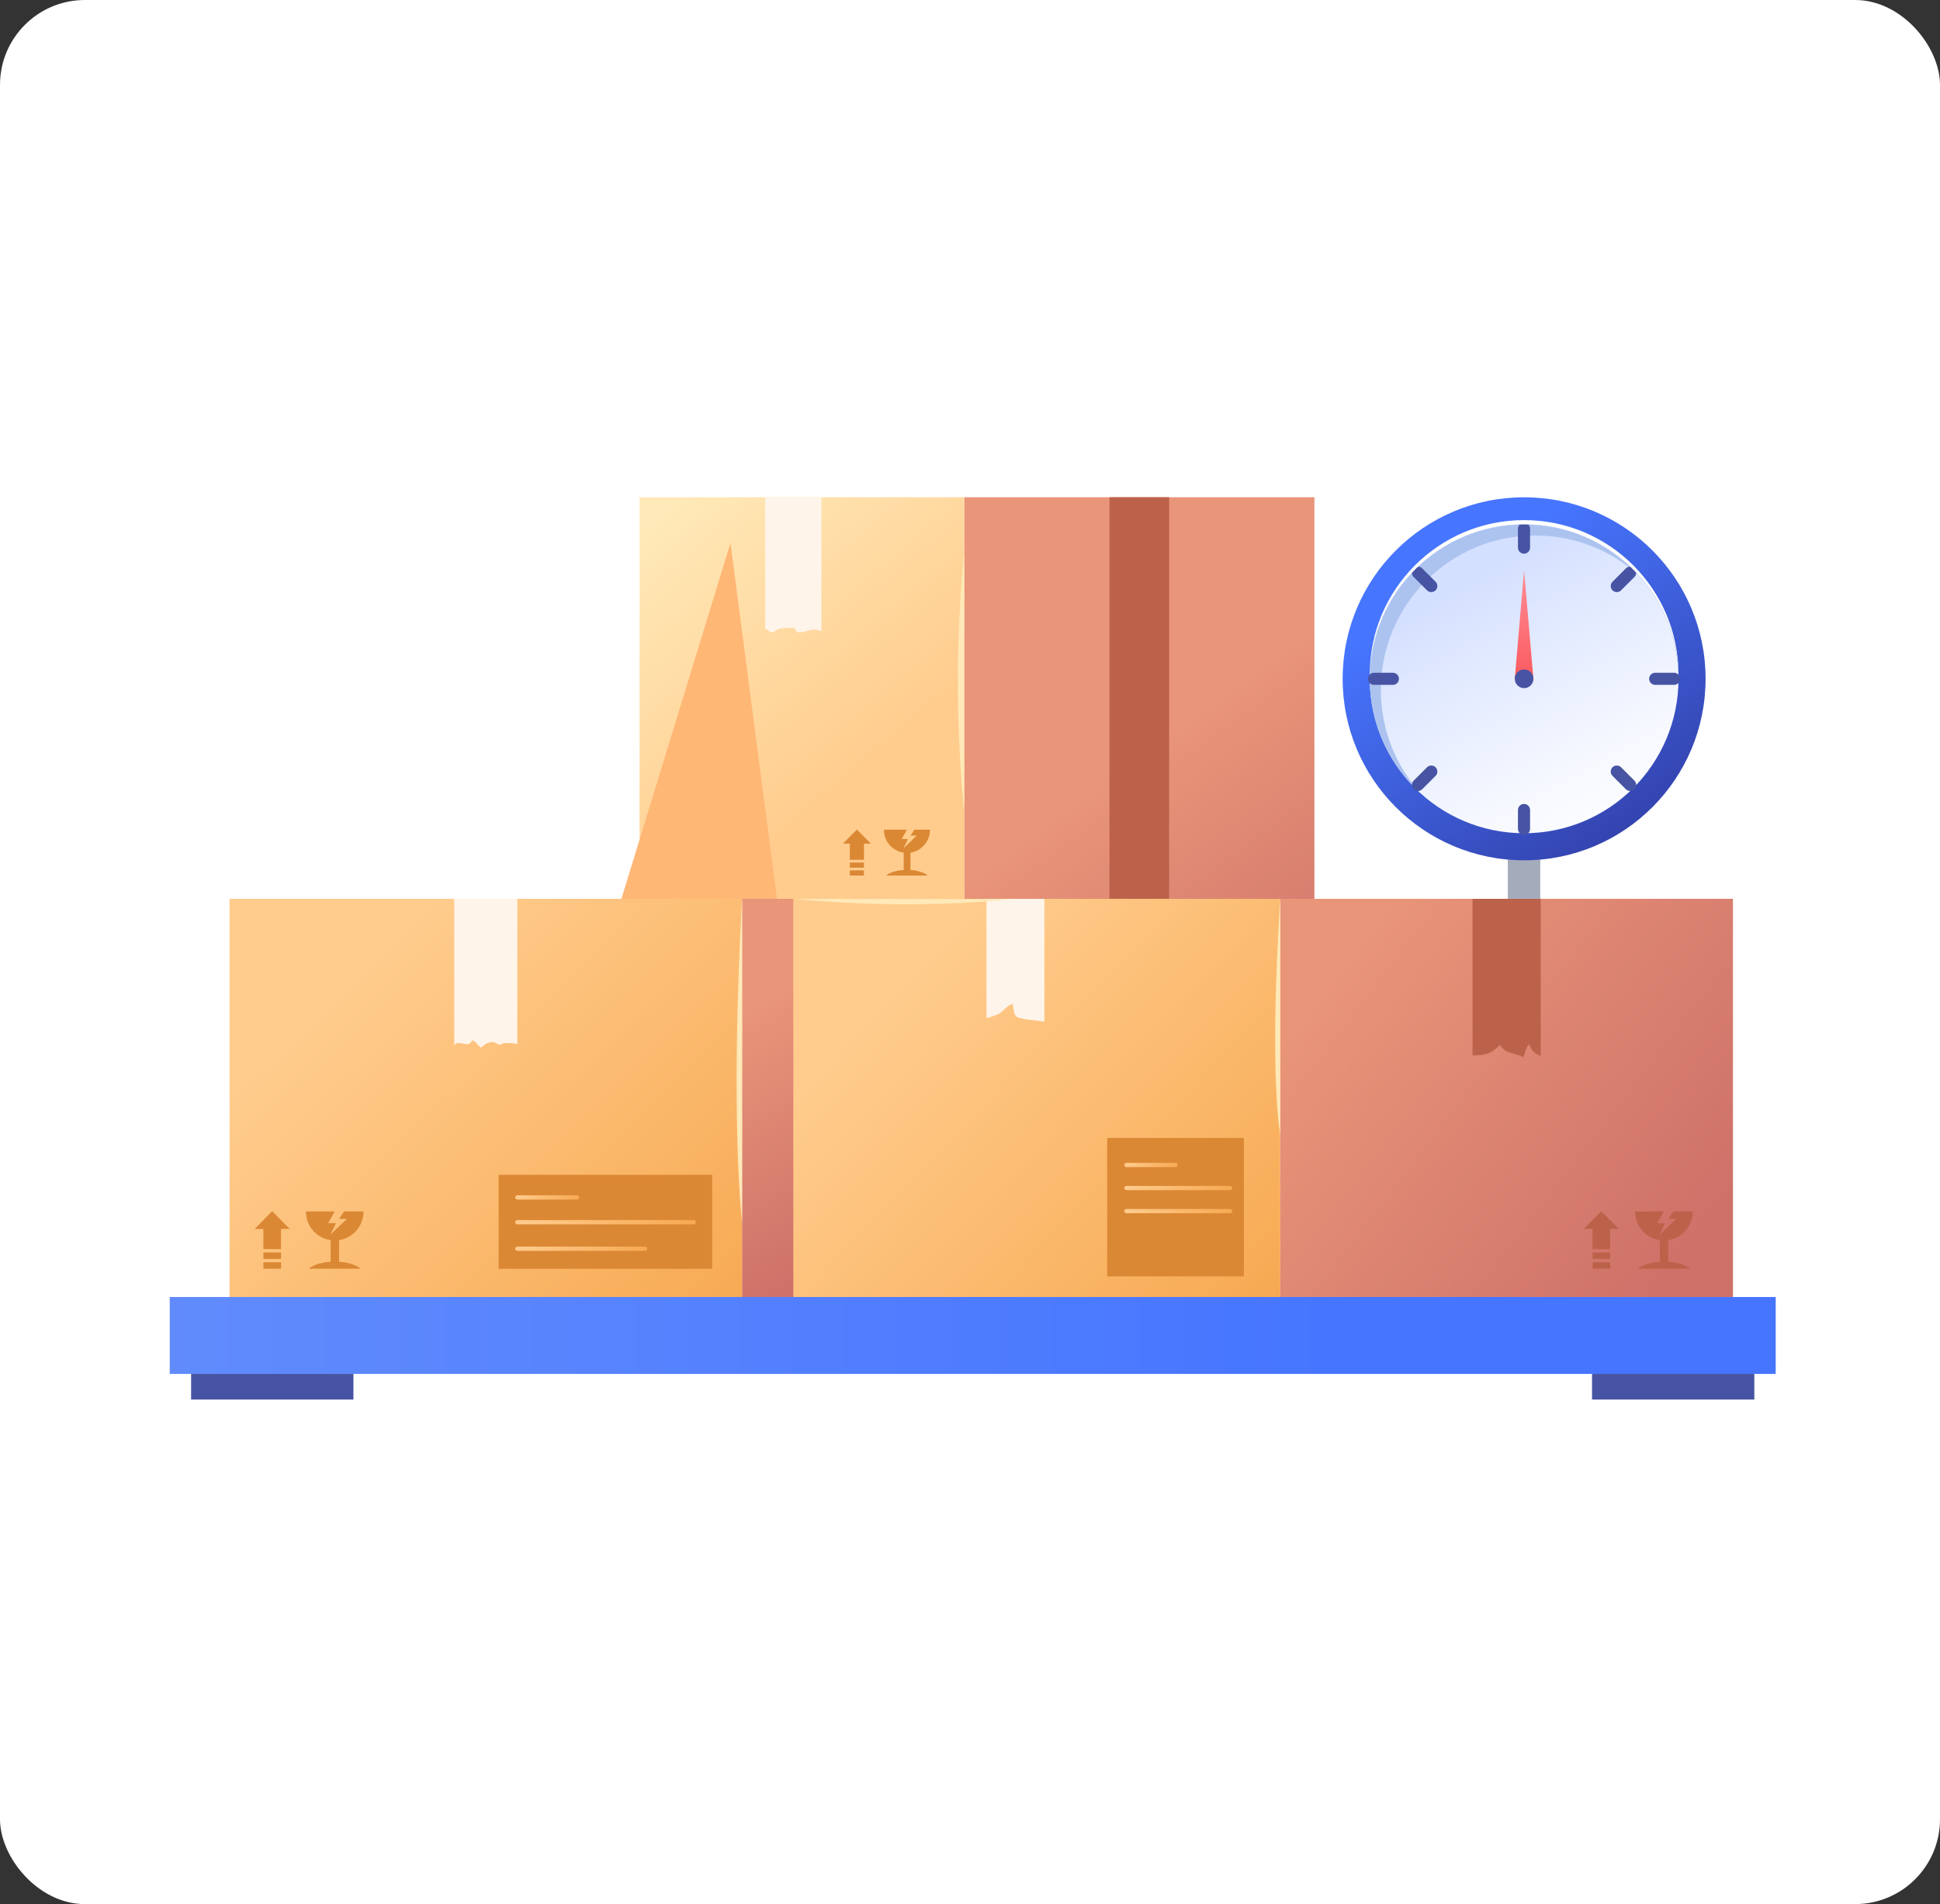 <svg xmlns="http://www.w3.org/2000/svg" width="160" height="157" viewBox="0 0 160 157" fill="none"><rect x="0" y="0" width="160" height="157" fill="#333333" stroke="none"/><rect width="160" height="157" rx="7" fill="white"></rect><path d="M61.205 74.112H18.934V106.943H61.205V74.112Z" fill="url(#paint0_linear_1260_5214)"></path><path d="M42.667 74.112V86.079C42.311 86.01 41.952 85.986 41.608 86.003C41.469 86.01 41.345 86.138 41.207 86.133C41.032 86.127 40.849 85.937 40.651 85.923C40.279 85.896 39.95 86.12 39.696 86.376C39.404 86.253 39.252 85.829 38.941 85.778C38.72 86.239 38.464 86.071 38.049 86.029C37.611 85.985 37.84 85.914 37.486 86.159C37.479 86.164 37.472 86.169 37.465 86.174V74.112L42.667 74.112Z" fill="#FFF4E9"></path><path d="M58.738 96.868H41.125V104.618H58.738V96.868Z" fill="#DB8835"></path><path d="M104.179 74.112H61.203V106.943H104.179V74.112Z" fill="url(#paint1_linear_1260_5214)"></path><path d="M61.202 74.112V100.743C61.202 100.743 60.186 92.368 61.202 74.112Z" fill="#FFE9B8"></path><path d="M22.448 99.872L21.004 101.328H21.72V102.992H23.176V101.328H23.892L22.448 99.872Z" fill="#DB8835"></path><path d="M23.178 103.269H21.723V103.8H23.178V103.269Z" fill="#DB8835"></path><path d="M23.178 104.078H21.723V104.61H23.178V104.078Z" fill="#DB8835"></path><path d="M27.969 104.038C28.752 104.091 29.408 104.309 29.742 104.609H25.468C25.807 104.306 26.475 104.085 27.27 104.037V102.254C26.117 102.092 25.23 101.101 25.23 99.903C25.23 99.898 25.23 99.894 25.231 99.889H27.605L27.066 100.85H27.709L27.241 101.812L28.61 100.501H27.969L28.374 99.889H29.98C29.98 99.894 29.98 99.898 29.98 99.903C29.98 101.091 29.108 102.075 27.969 102.25V104.038H27.969Z" fill="#DB8835"></path><path d="M47.6 98.909H42.668C42.571 98.909 42.492 98.83 42.492 98.733C42.492 98.635 42.571 98.557 42.668 98.557H47.6C47.697 98.557 47.776 98.635 47.776 98.733C47.776 98.83 47.697 98.909 47.6 98.909Z" fill="url(#paint2_linear_1260_5214)"></path><path d="M57.217 100.952H42.668C42.571 100.952 42.492 100.873 42.492 100.776C42.492 100.678 42.571 100.6 42.668 100.6H57.217C57.314 100.6 57.393 100.678 57.393 100.776C57.393 100.873 57.314 100.952 57.217 100.952Z" fill="url(#paint3_linear_1260_5214)"></path><path d="M53.201 103.136H42.668C42.571 103.136 42.492 103.058 42.492 102.96C42.492 102.863 42.571 102.784 42.668 102.784H53.201C53.298 102.784 53.377 102.863 53.377 102.96C53.377 103.058 53.298 103.136 53.201 103.136Z" fill="url(#paint4_linear_1260_5214)"></path><path d="M14 106.943V113.284H146.449V106.943H14Z" fill="url(#paint5_linear_1260_5214)"></path><path d="M29.148 113.283H15.762V115.397H29.148V113.283Z" fill="#4754A3"></path><path d="M144.687 113.283H131.301V115.397H144.687V113.283Z" fill="#4754A3"></path><path d="M127.033 64.382H124.355V82.277H127.033V64.382Z" fill="#A4ACBC"></path><path d="M125.7 70.936C133.966 70.936 140.666 64.235 140.666 55.97C140.666 47.704 133.966 41.004 125.7 41.004C117.435 41.004 110.734 47.704 110.734 55.97C110.734 64.235 117.435 70.936 125.7 70.936Z" fill="url(#paint6_linear_1260_5214)"></path><path d="M125.702 68.703C132.734 68.703 138.434 63.002 138.434 55.97C138.434 48.938 132.734 43.237 125.702 43.237C118.669 43.237 112.969 48.938 112.969 55.97C112.969 63.002 118.669 68.703 125.702 68.703Z" fill="url(#paint7_linear_1260_5214)"></path><path d="M135.15 47.437C132.893 45.396 129.9 44.153 126.617 44.153C119.585 44.153 113.885 49.854 113.885 56.886C113.885 60.169 115.127 63.162 117.168 65.42C114.589 63.09 112.969 59.719 112.969 55.97C112.969 48.938 118.669 43.237 125.702 43.237C129.451 43.237 132.821 44.858 135.15 47.437Z" fill="#ACC3EF"></path><path d="M126.465 55.97H124.93L125.695 47.05L125.698 47.022L125.7 47.05L126.465 55.97Z" fill="url(#paint8_linear_1260_5214)"></path><path d="M125.7 56.74C126.125 56.74 126.47 56.396 126.47 55.97C126.47 55.545 126.125 55.2 125.7 55.2C125.274 55.2 124.93 55.545 124.93 55.97C124.93 56.396 125.274 56.74 125.7 56.74Z" fill="#4754A3"></path><path d="M125.701 46.707V46.767L125.699 46.737L125.701 46.707Z" fill="url(#paint9_linear_1260_5214)"></path><path d="M125.698 46.737L125.695 46.767V46.707L125.698 46.737Z" fill="url(#paint10_linear_1260_5214)"></path><path d="M136.512 55.971H138.066" stroke="#4754A3" stroke-miterlimit="10" stroke-linecap="round" stroke-linejoin="round"></path><path d="M113.32 55.971H114.875" stroke="#4754A3" stroke-miterlimit="10" stroke-linecap="round" stroke-linejoin="round"></path><path d="M133.344 63.619L134.443 64.719" stroke="#4754A3" stroke-miterlimit="10" stroke-linecap="round" stroke-linejoin="round"></path><path d="M116.945 47.222L118.045 48.321" stroke="#4754A3" stroke-miterlimit="10" stroke-linecap="round" stroke-linejoin="round"></path><path d="M125.691 66.788V68.343" stroke="#4754A3" stroke-miterlimit="10" stroke-linecap="round" stroke-linejoin="round"></path><path d="M125.691 43.598V45.152" stroke="#4754A3" stroke-miterlimit="10" stroke-linecap="round" stroke-linejoin="round"></path><path d="M118.045 63.619L116.945 64.719" stroke="#4754A3" stroke-miterlimit="10" stroke-linecap="round" stroke-linejoin="round"></path><path d="M134.443 47.222L133.344 48.321" stroke="#4754A3" stroke-miterlimit="10" stroke-linecap="round" stroke-linejoin="round"></path><path d="M138.434 55.617C138.434 55.676 138.433 55.735 138.433 55.794C138.339 48.843 132.675 43.237 125.701 43.237C118.727 43.237 113.064 48.843 112.969 55.794C112.969 55.735 112.969 55.676 112.969 55.617C112.969 48.586 118.669 42.885 125.702 42.885C132.733 42.885 138.434 48.586 138.434 55.617Z" fill="white"></path><path d="M105.587 74.112H65.43V106.943H105.587V74.112Z" fill="url(#paint11_linear_1260_5214)"></path><path d="M102.589 93.83H91.316V105.243H102.589V93.83Z" fill="#DB8835"></path><path d="M142.925 74.112H105.586V106.943H142.925V74.112Z" fill="url(#paint12_linear_1260_5214)"></path><path d="M86.135 74.112V84.243C85.625 84.15 85.101 84.12 84.758 84.066C83.722 83.903 83.663 83.916 83.531 82.796C83.136 82.782 82.708 83.479 82.24 83.663C81.899 83.799 81.623 83.869 81.356 83.952V74.112L86.135 74.112Z" fill="#FFF4E9"></path><path d="M127.07 74.112V87.068C126.552 86.839 126.341 86.724 126.138 86.08C125.818 86.352 125.834 86.757 125.62 87.176C124.914 86.772 124.158 86.931 123.722 86.16C123.107 86.651 123.087 86.793 122.346 86.959C122.091 87.016 121.769 87.004 121.445 87.015V74.112L127.07 74.112Z" fill="#BC624A"></path><path d="M105.588 74.112V93.56C105.588 93.56 104.643 88.845 105.588 74.112Z" fill="#FFE9B8"></path><path d="M132.069 99.872L130.625 101.328H131.341V102.992H132.797V101.328H133.514L132.069 99.872Z" fill="#BC624A"></path><path d="M132.8 103.269H131.344V103.8H132.8V103.269Z" fill="#BC624A"></path><path d="M132.8 104.078H131.344V104.61H132.8V104.078Z" fill="#BC624A"></path><path d="M137.594 104.038C138.376 104.091 139.033 104.309 139.367 104.609H135.093C135.432 104.306 136.1 104.085 136.895 104.037V102.254C135.742 102.092 134.855 101.101 134.855 99.903C134.855 99.898 134.855 99.894 134.856 99.889H137.23L136.691 100.85H137.335L136.866 101.812L138.235 100.501H137.594L137.999 99.889H139.605C139.605 99.894 139.605 99.898 139.605 99.903C139.605 101.091 138.733 102.075 137.594 102.25L137.594 104.038Z" fill="#BC624A"></path><path d="M96.95 96.232H92.899C92.802 96.232 92.723 96.153 92.723 96.056C92.723 95.959 92.802 95.88 92.899 95.88H96.95C97.047 95.88 97.126 95.959 97.126 96.056C97.126 96.153 97.047 96.232 96.95 96.232Z" fill="url(#paint13_linear_1260_5214)"></path><path d="M101.459 98.135H92.899C92.802 98.135 92.723 98.056 92.723 97.958C92.723 97.861 92.802 97.782 92.899 97.782H101.459C101.556 97.782 101.635 97.861 101.635 97.958C101.635 98.056 101.556 98.135 101.459 98.135Z" fill="url(#paint14_linear_1260_5214)"></path><path d="M101.459 100.037H92.899C92.802 100.037 92.723 99.958 92.723 99.861C92.723 99.763 92.802 99.685 92.899 99.685H101.459C101.556 99.685 101.635 99.763 101.635 99.861C101.635 99.958 101.556 100.037 101.459 100.037Z" fill="url(#paint15_linear_1260_5214)"></path><path d="M65.43 74.112L83.347 74.139C83.347 74.139 75.686 75.107 65.43 74.112Z" fill="#FFE9B8"></path><path d="M79.519 41V74.112H108.405V41H79.519Z" fill="url(#paint16_linear_1260_5214)"></path><path d="M79.522 41V74.112H52.75V41H79.522Z" fill="url(#paint17_linear_1260_5214)"></path><path d="M67.75 41V52.033C67.74 52.031 67.732 52.029 67.724 52.026C66.816 51.733 66.79 52.102 65.872 52.143C65.667 52.153 65.6 51.781 65.4 51.767C65.111 51.748 64.659 51.784 64.361 51.821C64.074 51.856 63.946 52.107 63.656 52.133C63.422 52.154 63.373 51.843 63.105 51.888V41H67.75Z" fill="#FFF4E9"></path><path d="M96.424 41H91.504V74.112H96.424V41Z" fill="#BC624A"></path><path d="M70.672 68.397L69.516 69.564H70.089V70.896H71.255V69.564H71.829L70.672 68.397Z" fill="#DB8835"></path><path d="M71.252 71.118H70.086V71.544H71.252V71.118Z" fill="#DB8835"></path><path d="M71.252 71.766H70.086V72.191H71.252V71.766Z" fill="#DB8835"></path><path d="M75.092 71.734C75.719 71.776 76.245 71.951 76.512 72.191H73.089C73.36 71.948 73.895 71.772 74.532 71.733V70.305C73.609 70.175 72.898 69.381 72.898 68.422C72.898 68.418 72.898 68.414 72.899 68.41H74.8L74.369 69.18H74.884L74.509 69.951L75.606 68.9H75.092L75.416 68.41H76.702C76.703 68.414 76.703 68.418 76.703 68.422C76.703 69.373 76.004 70.161 75.092 70.302V71.734Z" fill="#DB8835"></path><path d="M79.518 45.598V66.788C79.518 66.788 78.361 56.967 79.518 45.598Z" fill="#FFE9B8"></path><path d="M60.247 44.761L64.079 74.113H51.25L60.247 44.761Z" fill="#FFB776"></path><defs><linearGradient id="paint0_linear_1260_5214" x1="29.902" y1="79.967" x2="59.22" y2="110.419" gradientUnits="userSpaceOnUse"><stop stop-color="#FFCC8D"></stop><stop offset="1" stop-color="#F7A952"></stop></linearGradient><linearGradient id="paint1_linear_1260_5214" x1="74.083" y1="75.933" x2="85.071" y2="94.563" gradientUnits="userSpaceOnUse"><stop stop-color="#E99579"></stop><stop offset="1" stop-color="#CE7169"></stop></linearGradient><linearGradient id="paint2_linear_1260_5214" x1="42.492" y1="98.733" x2="47.776" y2="98.733" gradientUnits="userSpaceOnUse"><stop stop-color="#FFCC8D"></stop><stop offset="1" stop-color="#F7A952"></stop></linearGradient><linearGradient id="paint3_linear_1260_5214" x1="42.492" y1="100.776" x2="57.393" y2="100.776" gradientUnits="userSpaceOnUse"><stop stop-color="#FFCC8D"></stop><stop offset="1" stop-color="#F7A952"></stop></linearGradient><linearGradient id="paint4_linear_1260_5214" x1="42.492" y1="102.96" x2="53.377" y2="102.96" gradientUnits="userSpaceOnUse"><stop stop-color="#FFCC8D"></stop><stop offset="1" stop-color="#F7A952"></stop></linearGradient><linearGradient id="paint5_linear_1260_5214" x1="-22.361" y1="110.114" x2="110.088" y2="110.114" gradientUnits="userSpaceOnUse"><stop stop-color="#6B94FC"></stop><stop offset="1" stop-color="#4675FF"></stop></linearGradient><linearGradient id="paint6_linear_1260_5214" x1="119.9" y1="47.596" x2="141.38" y2="78.604" gradientUnits="userSpaceOnUse"><stop stop-color="#4675FF"></stop><stop offset="1" stop-color="#2B2C88"></stop></linearGradient><linearGradient id="paint7_linear_1260_5214" x1="133.667" y1="70.252" x2="121.261" y2="48.008" gradientUnits="userSpaceOnUse"><stop stop-color="white"></stop><stop offset="0.322" stop-color="#F6F8FF"></stop><stop offset="0.857" stop-color="#DCE6FF"></stop><stop offset="1" stop-color="#D4E0FF"></stop></linearGradient><linearGradient id="paint8_linear_1260_5214" x1="125.697" y1="55.97" x2="125.697" y2="47.022" gradientUnits="userSpaceOnUse"><stop stop-color="#FA5B60"></stop><stop offset="1" stop-color="#FF8D95"></stop></linearGradient><linearGradient id="paint9_linear_1260_5214" x1="125.699" y1="46.737" x2="125.701" y2="46.737" gradientUnits="userSpaceOnUse"><stop stop-color="#FF8D95"></stop><stop offset="1" stop-color="#FA5B60"></stop></linearGradient><linearGradient id="paint10_linear_1260_5214" x1="125.695" y1="46.737" x2="125.698" y2="46.737" gradientUnits="userSpaceOnUse"><stop stop-color="#FF8D95"></stop><stop offset="1" stop-color="#FA5B60"></stop></linearGradient><linearGradient id="paint11_linear_1260_5214" x1="75.036" y1="80.498" x2="104.038" y2="108.274" gradientUnits="userSpaceOnUse"><stop stop-color="#FFCC8D"></stop><stop offset="1" stop-color="#F7A952"></stop></linearGradient><linearGradient id="paint12_linear_1260_5214" x1="110.295" y1="79.825" x2="139.929" y2="102.542" gradientUnits="userSpaceOnUse"><stop stop-color="#E99579"></stop><stop offset="1" stop-color="#CE7169"></stop></linearGradient><linearGradient id="paint13_linear_1260_5214" x1="92.723" y1="96.056" x2="97.126" y2="96.056" gradientUnits="userSpaceOnUse"><stop stop-color="#FFCC8D"></stop><stop offset="1" stop-color="#F7A952"></stop></linearGradient><linearGradient id="paint14_linear_1260_5214" x1="92.723" y1="97.958" x2="101.635" y2="97.958" gradientUnits="userSpaceOnUse"><stop stop-color="#FFCC8D"></stop><stop offset="1" stop-color="#F7A952"></stop></linearGradient><linearGradient id="paint15_linear_1260_5214" x1="92.723" y1="99.861" x2="101.635" y2="99.861" gradientUnits="userSpaceOnUse"><stop stop-color="#FFCC8D"></stop><stop offset="1" stop-color="#F7A952"></stop></linearGradient><linearGradient id="paint16_linear_1260_5214" x1="96.118" y1="60.512" x2="113.136" y2="83.852" gradientUnits="userSpaceOnUse"><stop stop-color="#E99579"></stop><stop offset="1" stop-color="#CE7169"></stop></linearGradient><linearGradient id="paint17_linear_1260_5214" x1="53.872" y1="43.112" x2="71.199" y2="63.52" gradientUnits="userSpaceOnUse"><stop stop-color="#FFE9B8"></stop><stop offset="1" stop-color="#FFCC8D"></stop></linearGradient></defs></svg>